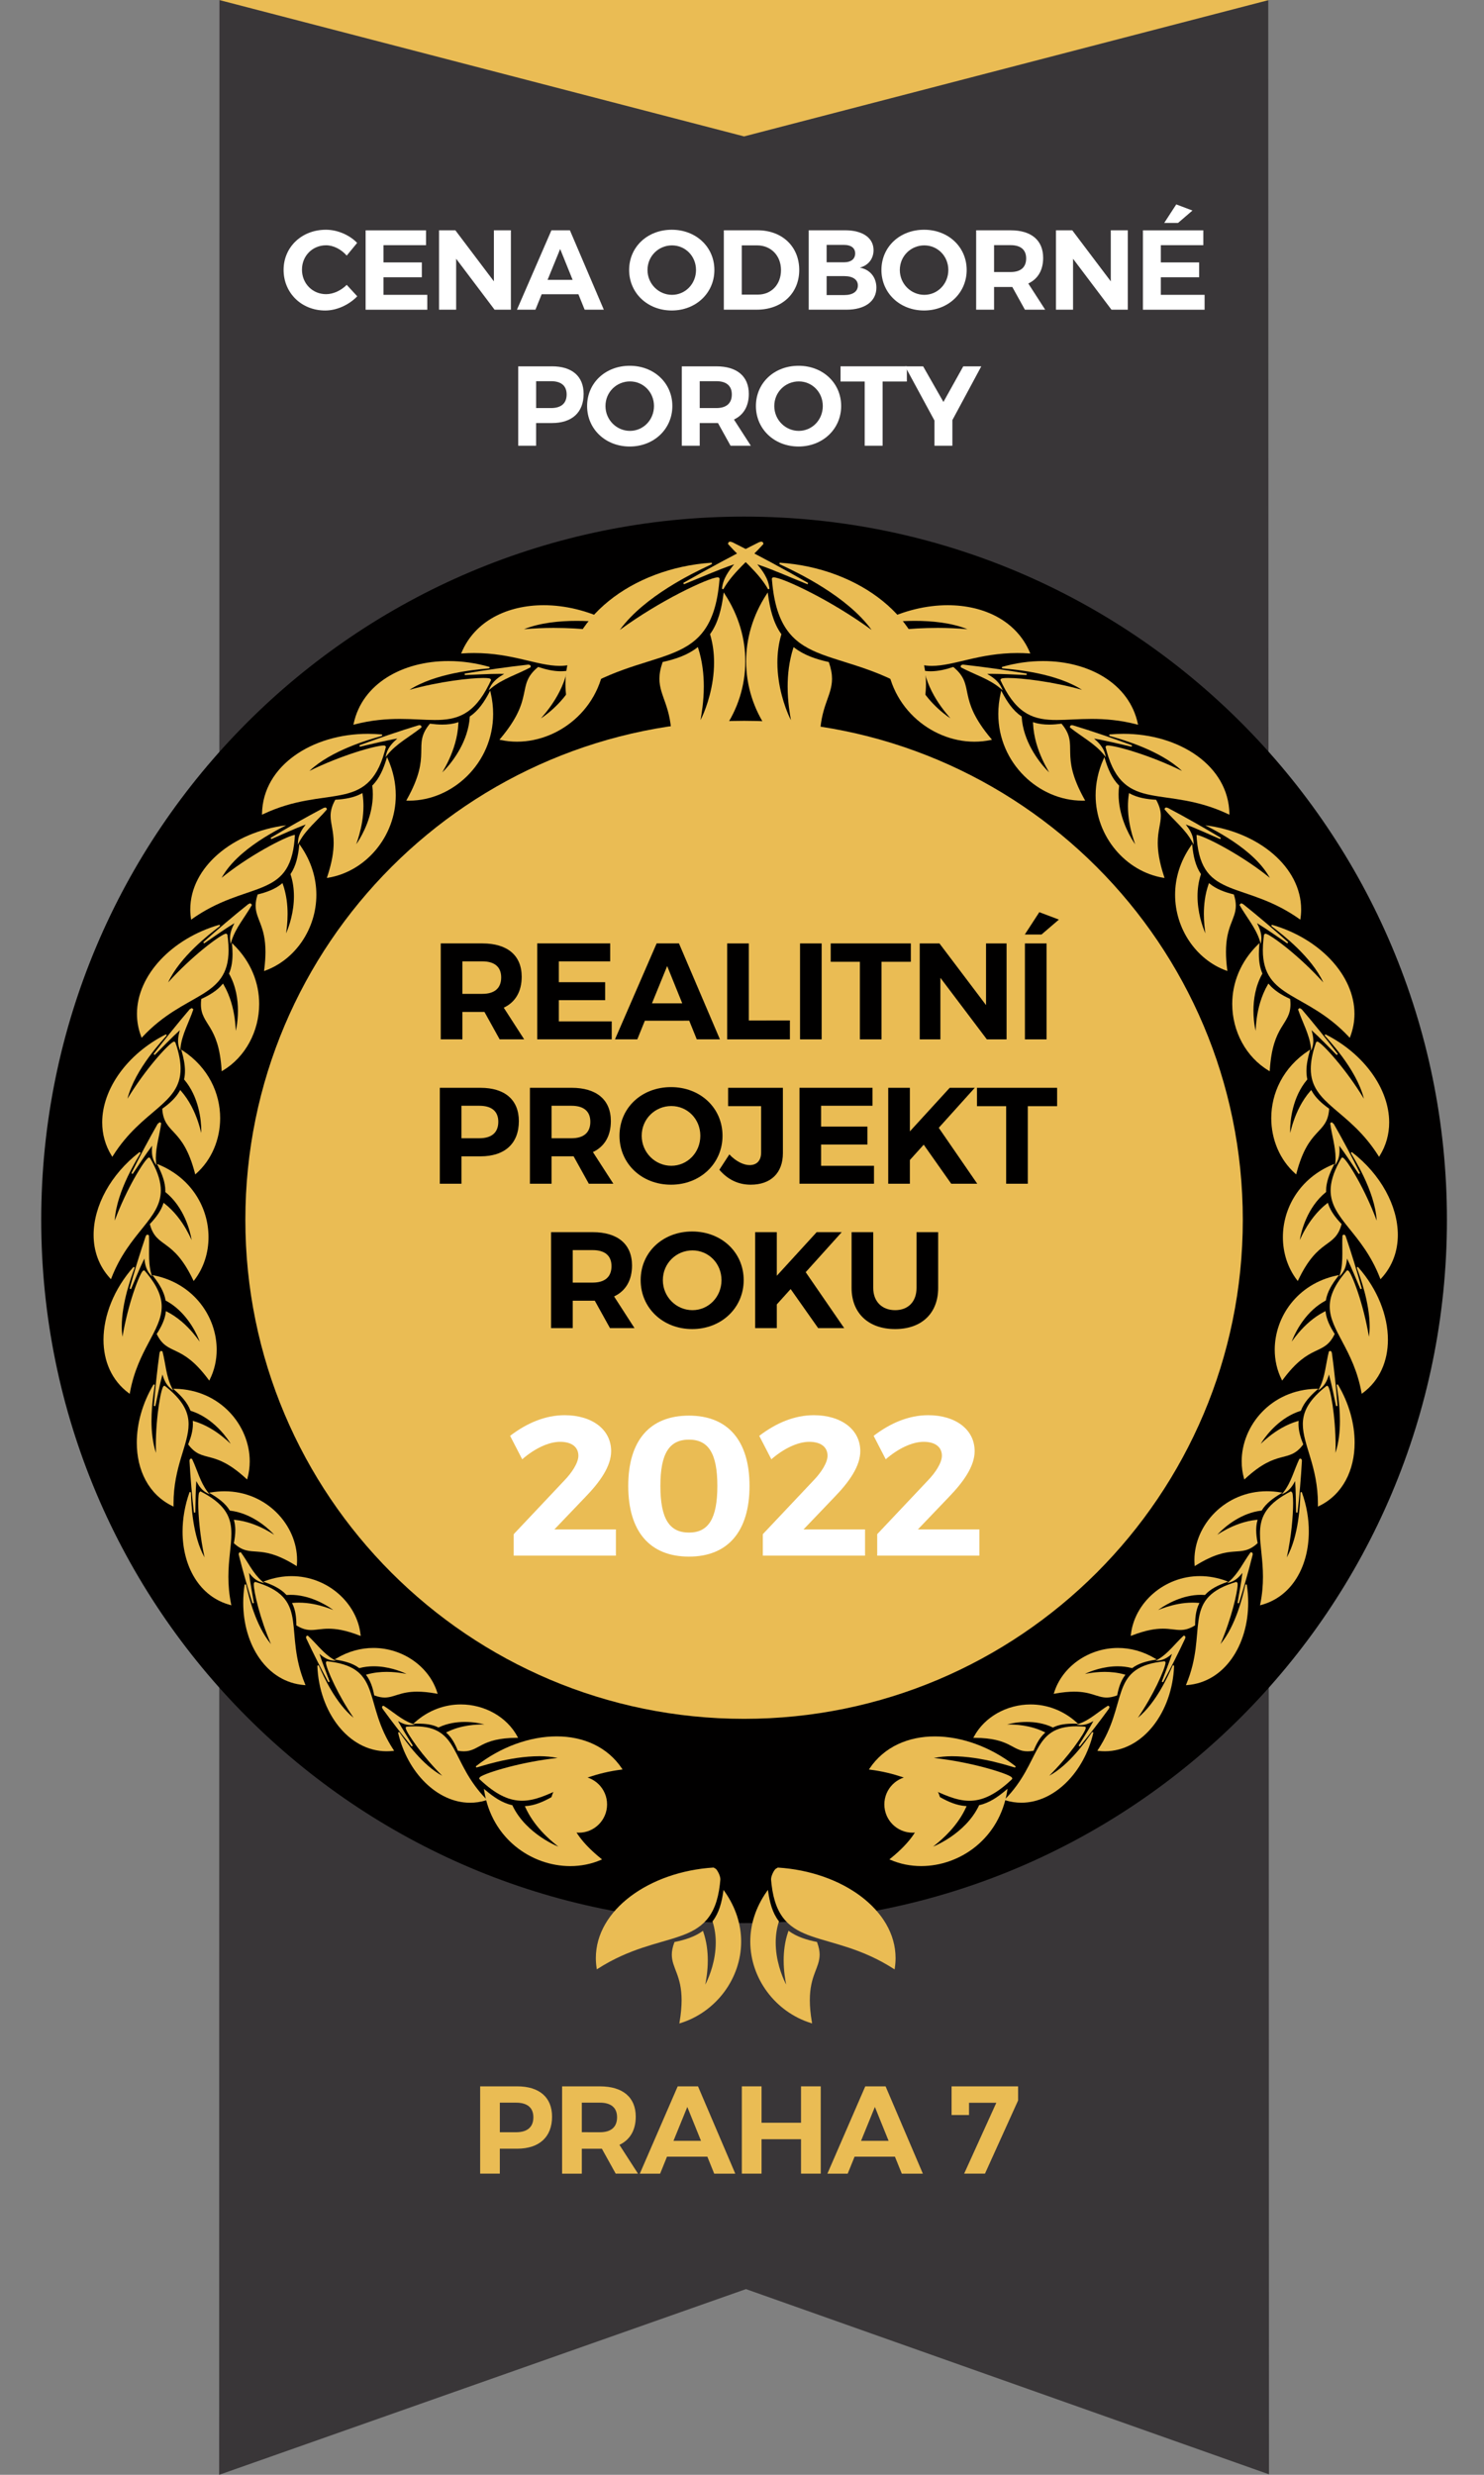 <?xml version="1.0" encoding="utf-8"?>
<!-- Generator: Adobe Illustrator 28.1.0, SVG Export Plug-In . SVG Version: 6.00 Build 0)  -->
<svg version="1.1" id="Vrstva_1" xmlns="http://www.w3.org/2000/svg" xmlns:xlink="http://www.w3.org/1999/xlink" x="0px" y="0px"
	 width="90px" height="150px" viewBox="0 0 90 150" style="enable-background:new 0 0 90 150;" xml:space="preserve">
<rect x="0" y="0" width="90" height="150" fill="#808080" stroke="none"/>
<style type="text/css">
	.st0{fill:#393638;}
	.st1{fill:#EABC54;}
	.st2{fill:#010000;}
	.st3{fill:#FFFFFF;}
</style>
<g>
	<path class="st0" d="M76.96,149.972L76.916,0c0,0-5.316,0.042-30.012,0.042S13.309,0,13.309,0l-0.018,150l31.949-11.255
		L76.96,149.972z"/>
	<polygon class="st1" points="45.126,8.268 13.291,0 76.96,0 	"/>
	<path class="st2" d="M45.126,116.56c23.542,0,42.626-19.085,42.626-42.625S68.667,31.311,45.126,31.311S2.5,50.394,2.5,73.935
		C2.5,97.475,21.584,116.56,45.126,116.56"/>
	<path class="st1" d="M45.126,104.18c16.704,0,30.246-13.542,30.246-30.245c0-16.704-13.542-30.245-30.246-30.245
		S14.88,57.231,14.88,73.935C14.88,90.639,28.421,104.18,45.126,104.18"/>
	<g>
		<path class="st3" d="M21.66,14.722l-0.632,0.77c-0.33-0.378-0.804-0.625-1.251-0.625c-0.825,0-1.464,0.639-1.464,1.478
			s0.639,1.485,1.464,1.485c0.433,0,0.908-0.22,1.251-0.564l0.639,0.694c-0.508,0.522-1.244,0.86-1.945,0.86
			c-1.437,0-2.523-1.066-2.523-2.462c0-1.389,1.107-2.433,2.564-2.433C20.457,13.924,21.186,14.233,21.66,14.722z"/>
		<path class="st3" d="M23.259,14.859v1.045h2.324v0.901h-2.324v1.066h2.654v0.901h-3.74v-4.812h3.664v0.901H23.259z"/>
		<path class="st3" d="M29.994,18.771l-2.33-3.087v3.087h-1.038v-4.812h0.99l2.337,3.094v-3.094h1.031v4.812H29.994z"/>
		<path class="st3" d="M32.851,17.835l-0.378,0.935h-1.121l2.09-4.812h1.121l2.056,4.812h-1.162l-0.378-0.935H32.851z
			 M33.972,15.093l-0.763,1.87h1.519L33.972,15.093z"/>
		<path class="st3" d="M43.325,16.365c0,1.389-1.114,2.454-2.585,2.454s-2.585-1.059-2.585-2.454c0-1.402,1.114-2.44,2.585-2.44
			S43.325,14.969,43.325,16.365z M39.269,16.365c0,0.846,0.68,1.506,1.485,1.506c0.804,0,1.457-0.66,1.457-1.506
			c0-0.846-0.653-1.492-1.457-1.492C39.942,14.873,39.269,15.519,39.269,16.365z"/>
		<path class="st3" d="M45.941,13.958c1.492,0,2.53,0.983,2.53,2.406c0,1.416-1.052,2.406-2.572,2.406h-2.001v-4.812L45.941,13.958
			L45.941,13.958z M44.986,17.856h0.983c0.804,0,1.396-0.605,1.396-1.485c0-0.887-0.618-1.498-1.444-1.498h-0.935V17.856z"/>
		<path class="st3" d="M51.259,13.958c1.059,0,1.719,0.461,1.719,1.203c0,0.522-0.316,0.928-0.832,1.059
			c0.618,0.117,1.004,0.584,1.004,1.217c0,0.825-0.694,1.334-1.815,1.334h-2.289v-4.812H51.259z M50.132,15.897h1.072
			c0.406,0,0.66-0.2,0.66-0.536c0-0.33-0.254-0.516-0.66-0.516h-1.072V15.897z M50.132,17.884h1.072
			c0.515,0,0.824-0.213,0.824-0.584c0-0.351-0.309-0.564-0.824-0.564h-1.072V17.884z"/>
		<path class="st3" d="M58.626,16.365c0,1.389-1.114,2.454-2.585,2.454c-1.471,0-2.585-1.059-2.585-2.454
			c0-1.402,1.114-2.44,2.585-2.44C57.513,13.924,58.626,14.969,58.626,16.365z M54.571,16.365c0,0.846,0.68,1.506,1.485,1.506
			c0.804,0,1.457-0.66,1.457-1.506c0-0.846-0.653-1.492-1.457-1.492C55.244,14.873,54.571,15.519,54.571,16.365z"/>
		<path class="st3" d="M61.394,17.396h-0.103h-1.004v1.375h-1.086v-4.812h2.09c1.258,0,1.973,0.605,1.973,1.671
			c0,0.742-0.316,1.279-0.901,1.553l1.024,1.588h-1.23L61.394,17.396z M61.291,16.488c0.598,0,0.942-0.275,0.942-0.825
			c0-0.536-0.344-0.804-0.942-0.804h-1.004v1.629C60.288,16.488,61.291,16.488,61.291,16.488z"/>
		<path class="st3" d="M67.407,18.771l-2.33-3.087v3.087h-1.038v-4.812h0.99l2.337,3.094v-3.094h1.031v4.812H67.407z"/>
		<path class="st3" d="M70.401,14.859v1.045h2.324v0.901h-2.324v1.066h2.654v0.901h-3.74v-4.812h3.664v0.901H70.401z M71.446,13.511
			h-0.839l0.729-1.121l0.983,0.371L71.446,13.511z"/>
		<path class="st3" d="M33.47,22.203c1.224,0,1.925,0.605,1.925,1.671c0,1.121-0.701,1.767-1.925,1.767h-0.956v1.375h-1.086v-4.812
			H33.47z M32.515,24.733h0.901c0.605,0,0.949-0.275,0.949-0.825c0-0.536-0.344-0.804-0.949-0.804h-0.901V24.733z"/>
		<path class="st3" d="M40.776,24.61c0,1.389-1.114,2.454-2.585,2.454s-2.585-1.059-2.585-2.454c0-1.402,1.114-2.44,2.585-2.44
			S40.776,23.214,40.776,24.61z M36.72,24.61c0,0.846,0.68,1.506,1.485,1.506c0.804,0,1.457-0.66,1.457-1.506
			c0-0.846-0.653-1.492-1.457-1.492C37.393,23.118,36.72,23.764,36.72,24.61z"/>
		<path class="st3" d="M43.543,25.641H43.44h-1.004v1.375h-1.086v-4.812h2.09c1.258,0,1.973,0.605,1.973,1.671
			c0,0.742-0.316,1.279-0.901,1.553l1.024,1.588h-1.23L43.543,25.641z M43.44,24.733c0.598,0,0.942-0.275,0.942-0.825
			c0-0.536-0.344-0.804-0.942-0.804h-1.004v1.629H43.44z"/>
		<path class="st3" d="M51.014,24.61c0,1.389-1.114,2.454-2.585,2.454c-1.471,0-2.585-1.059-2.585-2.454
			c0-1.402,1.114-2.44,2.585-2.44C49.9,22.169,51.014,23.214,51.014,24.61z M46.958,24.61c0,0.846,0.68,1.506,1.485,1.506
			c0.804,0,1.457-0.66,1.457-1.506c0-0.846-0.653-1.492-1.457-1.492C47.632,23.118,46.958,23.764,46.958,24.61z"/>
		<path class="st3" d="M53.527,23.125v3.891H52.44v-3.891h-1.464v-0.922h4.022v0.922H53.527z"/>
		<path class="st3" d="M57.759,27.016h-1.086v-1.526l-1.781-3.286h1.093l1.231,2.159l1.203-2.159h1.093l-1.753,3.259v1.553H57.759z"
			/>
	</g>
	<g>
		<path class="st2" d="M29.381,61.335h-0.125h-1.213v1.661h-1.313v-5.815h2.525c1.521,0,2.384,0.731,2.384,2.019
			c0,0.897-0.382,1.545-1.088,1.877l1.238,1.919h-1.487L29.381,61.335z M29.257,60.239c0.723,0,1.138-0.332,1.138-0.997
			c0-0.648-0.415-0.972-1.138-0.972h-1.213v1.969H29.257z"/>
		<path class="st2" d="M33.892,58.27v1.263H36.7v1.088h-2.808v1.287h3.207v1.088H32.58v-5.815h4.428v1.088
			C37.008,58.27,33.892,58.27,33.892,58.27z"/>
		<path class="st2" d="M39.108,61.867l-0.457,1.129h-1.354l2.526-5.815h1.354l2.484,5.815h-1.404l-0.457-1.13L39.108,61.867
			L39.108,61.867z M40.462,58.553l-0.922,2.26h1.836L40.462,58.553z"/>
		<path class="st2" d="M47.905,61.851v1.147H44.1v-5.815h1.313v4.669L47.905,61.851L47.905,61.851z"/>
		<path class="st2" d="M48.519,62.997v-5.815h1.313v5.815H48.519z"/>
		<path class="st2" d="M53.462,58.295v4.702h-1.313v-4.702H50.38v-1.113h4.86v1.113H53.462z"/>
		<path class="st2" d="M59.849,62.997l-2.816-3.73v3.73h-1.254v-5.815h1.196l2.825,3.738v-3.738h1.246v5.815H59.849z"/>
		<path class="st2" d="M63.164,56.642H62.15l0.881-1.354l1.188,0.449L63.164,56.642z M62.158,62.997v-5.815h1.313v5.815H62.158z"/>
		<path class="st2" d="M29.141,65.933c1.478,0,2.326,0.731,2.326,2.019c0,1.354-0.847,2.135-2.326,2.135h-1.155v1.661h-1.313v-5.815
			L29.141,65.933L29.141,65.933z M27.985,68.99h1.088c0.731,0,1.147-0.332,1.147-0.997c0-0.648-0.415-0.972-1.147-0.972h-1.088
			V68.99z"/>
		<path class="st2" d="M34.788,70.086h-0.125h-1.213v1.661h-1.312v-5.815h2.525c1.521,0,2.384,0.731,2.384,2.019
			c0,0.897-0.382,1.545-1.088,1.877l1.238,1.919H35.71L34.788,70.086z M34.664,68.99c0.723,0,1.138-0.332,1.138-0.997
			c0-0.648-0.415-0.972-1.138-0.972h-1.213v1.969H34.664z"/>
		<path class="st2" d="M43.818,68.84c0,1.678-1.346,2.966-3.124,2.966c-1.778,0-3.124-1.279-3.124-2.966
			c0-1.695,1.346-2.949,3.124-2.949C42.472,65.89,43.818,67.154,43.818,68.84z M38.917,68.84c0,1.022,0.822,1.819,1.795,1.819
			s1.761-0.797,1.761-1.819s-0.789-1.803-1.761-1.803C39.731,67.038,38.917,67.818,38.917,68.84z"/>
		<path class="st2" d="M47.481,69.887c0,1.221-0.748,1.919-1.952,1.919c-0.781,0-1.413-0.332-1.903-0.905l0.606-0.931
			c0.407,0.432,0.872,0.648,1.229,0.648c0.432,0,0.698-0.266,0.698-0.765v-2.808h-2.002v-1.113h3.323
			C47.481,65.932,47.481,69.887,47.481,69.887z"/>
		<path class="st2" d="M49.798,67.021v1.263h2.808v1.088h-2.808v1.287h3.207v1.088h-4.519v-5.815h4.428v1.088H49.798z"/>
		<path class="st2" d="M56.02,69.38l-0.839,0.93v1.437h-1.313v-5.815h1.313v2.642l2.417-2.642h1.52l-2.185,2.426l2.335,3.39h-1.579
			L56.02,69.38z"/>
		<path class="st2" d="M62.333,67.046v4.702H61.02v-4.702h-1.769v-1.113h4.86v1.113H62.333z"/>
		<path class="st2" d="M36.072,78.837h-0.125h-1.213v1.661h-1.313v-5.815h2.525c1.521,0,2.384,0.731,2.384,2.019
			c0,0.897-0.382,1.545-1.088,1.877l1.238,1.919h-1.487L36.072,78.837z M35.947,77.74c0.723,0,1.138-0.332,1.138-0.997
			c0-0.648-0.415-0.972-1.138-0.972h-1.213v1.969L35.947,77.74L35.947,77.74z"/>
		<path class="st2" d="M45.102,77.591c0,1.678-1.346,2.965-3.124,2.965s-3.124-1.279-3.124-2.965c0-1.695,1.346-2.949,3.124-2.949
			S45.102,75.904,45.102,77.591z M40.2,77.591c0,1.022,0.822,1.819,1.795,1.819c0.972,0,1.761-0.797,1.761-1.819
			c0-1.021-0.789-1.803-1.761-1.803C41.014,75.788,40.2,76.569,40.2,77.591z"/>
		<path class="st2" d="M47.95,78.131l-0.839,0.93v1.437h-1.313v-5.815h1.313v2.642l2.417-2.642h1.52l-2.185,2.425l2.334,3.39h-1.579
			L47.95,78.131z"/>
		<path class="st2" d="M56.897,78.064c0,1.537-1.005,2.492-2.609,2.492c-1.611,0-2.642-0.956-2.642-2.492v-3.381h1.313v3.381
			c0,0.84,0.549,1.346,1.329,1.346c0.781,0,1.296-0.506,1.296-1.346v-3.381h1.313C56.897,74.683,56.897,78.064,56.897,78.064z"/>
	</g>
	<g>
		<path class="st1" d="M31.364,126.455c1.346,0,2.116,0.665,2.116,1.837c0,1.232-0.771,1.942-2.116,1.942h-1.051v1.512H29.12v-5.291
			L31.364,126.455L31.364,126.455z M30.314,129.237h0.99c0.665,0,1.043-0.303,1.043-0.907c0-0.59-0.378-0.885-1.043-0.885h-0.99
			V129.237z"/>
		<path class="st1" d="M36.501,130.235h-0.113h-1.103v1.512H34.09v-5.291h2.297c1.383,0,2.169,0.665,2.169,1.837
			c0,0.816-0.347,1.406-0.99,1.708l1.126,1.745H37.34L36.501,130.235z M36.388,129.237c0.658,0,1.035-0.303,1.035-0.907
			c0-0.59-0.378-0.885-1.035-0.885h-1.103v1.791L36.388,129.237L36.388,129.237z"/>
		<path class="st1" d="M40.451,130.719l-0.416,1.028h-1.232l2.297-5.291h1.232l2.26,5.291h-1.278l-0.415-1.028H40.451z
			 M41.683,127.703l-0.839,2.056h1.67L41.683,127.703z"/>
		<path class="st1" d="M48.58,131.746v-2.086h-2.395v2.086H44.99v-5.291h1.195v2.207h2.395v-2.207h1.195v5.291H48.58z"/>
		<path class="st1" d="M51.827,130.719l-0.416,1.028h-1.232l2.297-5.291h1.232l2.26,5.291h-1.277l-0.416-1.028H51.827z
			 M53.059,127.703l-0.839,2.056h1.671L53.059,127.703z"/>
		<path class="st1" d="M59.736,131.746h-1.263l1.95-4.293h-1.655v0.74h-1.058v-1.738h4.035v0.854L59.736,131.746z"/>
	</g>
	<g>
		<path class="st3" d="M37.064,87.957c0,0.903-0.662,1.854-1.577,2.793l-1.866,1.95h3.732v1.588h-6.199v-1.3l3.045-3.226
			c0.517-0.529,0.878-1.12,0.878-1.529c0-0.53-0.41-0.843-1.108-0.843c-0.698,0-1.552,0.409-2.299,1.059l-0.734-1.421
			c1.023-0.782,2.143-1.252,3.31-1.252C35.897,85.778,37.064,86.633,37.064,87.957z"/>
		<path class="st3" d="M45.456,90.063c0,2.756-1.312,4.285-3.671,4.285c-2.383,0-3.684-1.529-3.684-4.285
			c0-2.745,1.3-4.261,3.684-4.261C44.143,85.802,45.456,87.318,45.456,90.063z M40.051,90.063c0,1.986,0.542,2.828,1.733,2.828
			c1.179,0,1.721-0.843,1.721-2.828c0-1.974-0.542-2.805-1.721-2.805C40.593,87.258,40.051,88.089,40.051,90.063z"/>
		<path class="st3" d="M52.174,87.957c0,0.903-0.662,1.854-1.577,2.793l-1.866,1.95h3.731v1.588h-6.199v-1.3l3.045-3.226
			c0.518-0.529,0.879-1.12,0.879-1.529c0-0.53-0.41-0.843-1.108-0.843c-0.698,0-1.552,0.409-2.299,1.059l-0.734-1.421
			c1.023-0.782,2.143-1.252,3.31-1.252C51.006,85.778,52.174,86.633,52.174,87.957z"/>
		<path class="st3" d="M59.109,87.957c0,0.903-0.663,1.854-1.577,2.793l-1.866,1.95h3.732v1.588h-6.199v-1.3l3.046-3.226
			c0.517-0.529,0.878-1.12,0.878-1.529c0-0.53-0.409-0.843-1.107-0.843c-0.698,0-1.553,0.409-2.299,1.059l-0.734-1.421
			c1.023-0.782,2.143-1.252,3.31-1.252C57.941,85.778,59.109,86.633,59.109,87.957z"/>
	</g>
	<g>
		<path class="st1" d="M62.457,39.544c-0.808-1.907-2.77-2.862-4.981-2.862c-1.285,0-2.657,0.322-3.94,0.968l0,0l0,0
			c-0.001,0-0.001,0.001-0.001,0.001v0.001l-0.027,0.04l0.026,0.041l0.029,0.005c0.111-0.001,0.9-0.107,1.924-0.107
			c0.995-0.001,2.201,0.106,3.186,0.506c-0.606-0.053-1.215-0.08-1.79-0.08c-0.901,0-1.72,0.053-2.314,0.124
			c-0.297,0.035-0.537,0.074-0.707,0.113c-0.084,0.021-0.15,0.04-0.198,0.06c-0.044,0.023-0.086,0.035-0.093,0.094l0.013,0.038
			l0.001,0.001h-0.001c0.061,0.083,0.119,0.161,0.176,0.237l0.001,0.001c0.962,1.255,1.818,1.637,2.754,1.635
			c1.356-0.002,2.867-0.779,5.187-0.779c0.229,0,0.468,0.008,0.714,0.024l0.071,0.004L62.457,39.544z"/>
		<path class="st1" d="M60.113,44.778c-1.066-1.266-1.296-2.06-1.43-2.683c-0.132-0.622-0.172-1.093-0.851-1.654l-0.019-0.015
			l-0.023,0.008c-0.448,0.147-0.903,0.253-1.348,0.253c-0.108,0-0.216-0.006-0.323-0.02l-0.063-0.008l0.015,0.062
			c0.204,0.861,0.63,1.588,1.004,2.109c0.187,0.261,0.361,0.47,0.489,0.618c0.032,0.038,0.051,0.059,0.077,0.089
			c-0.058-0.037-0.124-0.081-0.201-0.137c-0.608-0.442-1.763-1.483-2.136-2.931l-0.006-0.021l-0.02-0.009
			c-0.573-0.247-1.039-0.721-1.45-1.234l-0.074-0.091l-0.004,0.117c-0.003,0.078-0.004,0.155-0.004,0.231
			c0,1.643,0.669,3.017,1.673,3.979c1.003,0.963,2.34,1.514,3.678,1.514c0.333,0,0.665-0.035,0.993-0.105l0.071-0.015L60.113,44.778
			z"/>
		<path class="st1" d="M65.777,48.461c-0.788-1.409-0.861-2.213-0.873-2.835c-0.012-0.621,0.037-1.082-0.511-1.744l-0.016-0.019
			l-0.024,0.003c-0.242,0.031-0.485,0.052-0.724,0.052c-0.32,0-0.632-0.036-0.922-0.13l-0.059-0.019l0.003,0.063
			c0.035,0.858,0.304,1.629,0.564,2.196c0.13,0.283,0.258,0.516,0.353,0.683c0.022,0.039,0.043,0.074,0.061,0.106
			c-0.047-0.045-0.101-0.098-0.163-0.165c-0.502-0.535-1.416-1.744-1.505-3.204l-0.002-0.022l-0.018-0.012
			c-0.504-0.34-0.863-0.881-1.164-1.447l-0.055-0.104l-0.026,0.114c-0.104,0.444-0.152,0.877-0.152,1.297
			c0.001,2.989,2.465,5.253,5.085,5.254l0.111-0.002l0.073-0.002L65.777,48.461z"/>
		<path class="st1" d="M62.259,40.913l0.009-0.086c-1.146-0.197-2.651-0.411-3.826-0.539h0.001l-0.038-0.002
			c-0.074,0-0.142,0.035-0.144,0.104l0.013,0.051l0.006,0.011l0.012,0.006c0.797,0.424,1.688,0.685,2.371,1.258l0.154,0.129
			l-0.086-0.181c-0.198-0.414-0.576-0.649-0.86-0.817c0.087-0.002,0.173-0.004,0.261-0.004
			C60.813,40.843,61.548,40.892,62.259,40.913z"/>
		<path class="st1" d="M74.559,49.31c-0.056-2.895-3.031-4.833-6.429-4.833c-0.272,0-0.548,0.012-0.825,0.038l-0.014,0.003
			l-0.029,0.042l0.024,0.04c0.027,0.014,0.077,0.026,0.175,0.055c0.631,0.181,2.907,0.828,4.224,2.072
			c-1.922-0.951-4.015-1.539-4.501-1.542l-0.084,0.01l-0.054,0.065l0.002,0.016c0.023,0.094,0.048,0.186,0.073,0.274
			c0.524,1.884,1.425,2.394,2.657,2.638c1.232,0.248,2.799,0.254,4.719,1.162l0.064,0.03L74.559,49.31z"/>
		<path class="st1" d="M70.603,53.145c-0.301-0.91-0.389-1.557-0.389-2.058c-0.001-0.725,0.185-1.148,0.186-1.629
			c0-0.283-0.066-0.582-0.273-0.962l-0.012-0.021l-0.024-0.002c-0.558-0.032-1.109-0.124-1.566-0.374l-0.055-0.03l-0.009,0.062
			c-0.038,0.249-0.054,0.495-0.054,0.733c0,0.664,0.125,1.267,0.25,1.715c0.062,0.224,0.125,0.41,0.171,0.545
			c0.006,0.017,0.011,0.031,0.016,0.047c-0.028-0.038-0.057-0.081-0.09-0.131c-0.331-0.51-0.917-1.633-0.916-2.894
			c0-0.167,0.011-0.337,0.033-0.507l0.002-0.022l-0.015-0.015c-0.42-0.417-0.666-1.001-0.847-1.599l-0.035-0.112l-0.047,0.107
			c-0.333,0.745-0.483,1.491-0.483,2.207c0.001,2.504,1.835,4.627,4.107,4.999l0.072,0.012L70.603,53.145z"/>
		<path class="st1" d="M68.654,45.175c-1.063-0.394-2.467-0.874-3.574-1.21L65,43.952l-0.079,0.024l-0.036,0.072l0.006,0.036
			l0.004,0.012l0.01,0.008c0.688,0.55,1.491,0.962,2.041,1.638l0.126,0.156l-0.05-0.195c-0.112-0.428-0.428-0.725-0.668-0.936
			c0.719,0.12,1.504,0.323,2.267,0.491h0.001l0,0c0.002,0.001,0.004,0.001,0.006,0.002L68.654,45.175z"/>
		<path class="st1" d="M72.582,50.858c-0.007-0.081-0.011-0.166-0.016-0.253c0.14-0.002,0.774,0.26,1.572,0.697
			c0.803,0.438,1.789,1.051,2.679,1.75l0.197,0.155l-0.133-0.213c-0.574-0.916-1.574-1.676-2.431-2.214
			c-0.428-0.269-0.821-0.482-1.107-0.63c-0.099-0.052-0.179-0.092-0.249-0.127c3.222,0.396,5.819,2.529,5.817,5.106
			c0,0.202-0.018,0.406-0.051,0.612c-1.665-1.195-3.163-1.49-4.271-1.941C73.467,53.339,72.742,52.741,72.582,50.858z"/>
		<path class="st1" d="M74.352,57.704c-0.002-1.603,0.593-1.98,0.597-2.809c0-0.192-0.033-0.404-0.114-0.659l-0.007-0.023
			l-0.024-0.006c-0.53-0.132-1.042-0.319-1.435-0.644l-0.048-0.039l-0.021,0.059c-0.226,0.637-0.289,1.276-0.289,1.813
			c0,0.514,0.059,0.937,0.092,1.171c-0.008-0.016-0.015-0.031-0.022-0.049c-0.169-0.391-0.455-1.237-0.455-2.197
			c0-0.426,0.057-0.875,0.203-1.317l0.008-0.021l-0.012-0.018c-0.324-0.479-0.452-1.082-0.515-1.688l-0.012-0.117l-0.066,0.096
			c-0.67,0.957-0.966,1.988-0.966,2.978c0,2.054,1.271,3.928,3.105,4.596l0.067,0.024l-0.009-0.071
			C74.374,58.371,74.352,58.014,74.352,57.704z"/>
		<path class="st1" d="M74.039,50.781c-0.949-0.572-2.206-1.285-3.204-1.809l-0.001-0.001l-0.104-0.03l-0.072,0.026l-0.029,0.069
			l0.002,0.015l0.001,0.013l0.009,0.01c0.556,0.654,1.253,1.195,1.654,1.941l0.096,0.176l-0.012-0.2
			c-0.028-0.431-0.276-0.772-0.466-1.018c0.669,0.247,1.385,0.585,2.088,0.884L74.039,50.781z"/>
		<path class="st1" d="M77.164,56.06L77.164,56.06l-0.015-0.003l-0.026,0.008l-0.019,0.037l0.012,0.032
			c0.019,0.021,0.061,0.051,0.138,0.11c0.501,0.383,2.28,1.746,3,3.303c-0.701-0.779-1.476-1.491-2.124-2.02
			c-0.351-0.286-0.664-0.519-0.904-0.68c-0.245-0.161-0.403-0.253-0.495-0.257l-0.071,0.055v0.001
			c-0.012,0.092-0.024,0.181-0.033,0.268c-0.026,0.242-0.039,0.465-0.039,0.672c-0.003,1.485,0.673,2.126,1.656,2.721
			c0.983,0.598,2.28,1.168,3.568,2.545l0.049,0.052l0.024-0.066c0.175-0.459,0.259-0.925,0.259-1.387
			C82.142,59.108,80.029,56.889,77.164,56.06z"/>
		<path class="st1" d="M78.245,60.571l-0.003-0.024l-0.022-0.01c-0.482-0.222-0.938-0.497-1.254-0.876l-0.041-0.047l-0.031,0.053
			c-0.416,0.708-0.594,1.466-0.676,2.046c-0.04,0.291-0.056,0.537-0.065,0.71c-0.001,0.022-0.002,0.04-0.003,0.06
			c-0.016-0.067-0.033-0.146-0.049-0.241c-0.044-0.251-0.083-0.594-0.083-0.983c0-0.676,0.118-1.493,0.533-2.23l0.01-0.019
			l-0.008-0.02c-0.153-0.359-0.206-0.759-0.206-1.169c0-0.181,0.011-0.364,0.026-0.545l0.01-0.117l-0.083,0.081
			c-1.088,1.056-1.569,2.358-1.569,3.611c0,1.653,0.834,3.223,2.212,4.042l0.062,0.037l0.004-0.071
			c0.089-1.396,0.399-2.071,0.688-2.557c0.288-0.485,0.566-0.793,0.566-1.428C78.265,60.781,78.258,60.681,78.245,60.571z"/>
		<path class="st1" d="M78.124,57.113c-0.802-0.721-1.877-1.633-2.735-2.316l-0.12-0.05l-0.095,0.09l-0.001,0.013l0.006,0.011
			c0.415,0.728,0.98,1.373,1.226,2.162l0.059,0.19l0.026-0.197l0.01-0.159c0-0.354-0.146-0.664-0.265-0.902
			c0.594,0.359,1.218,0.811,1.835,1.226L78.124,57.113z"/>
		<path class="st1" d="M80.409,62.704L80.409,62.704l-0.002-0.001l0,0l0,0l-0.022-0.005l-0.032,0.013l-0.013,0.032l0.015,0.036
			c0.121,0.159,1.905,1.986,2.362,3.816c-0.534-0.882-1.151-1.713-1.677-2.337c-0.285-0.339-0.543-0.618-0.742-0.813
			c-0.1-0.097-0.185-0.174-0.253-0.227c-0.071-0.052-0.114-0.084-0.168-0.087l-0.062,0.043c-0.029,0.086-0.056,0.17-0.082,0.25
			l-0.001,0.001v-0.001c-0.162,0.526-0.237,0.97-0.237,1.355c-0.001,1.088,0.592,1.708,1.394,2.4
			c0.803,0.692,1.821,1.467,2.709,2.878l0.038,0.059l0.037-0.059c0.395-0.636,0.576-1.327,0.576-2.027
			C84.25,65.994,82.72,63.875,80.409,62.704z"/>
		<path class="st1" d="M80.591,67.187c-0.42-0.3-0.806-0.645-1.039-1.067l-0.03-0.054l-0.042,0.046
			c-0.529,0.604-0.841,1.296-1.027,1.838c-0.093,0.271-0.154,0.504-0.195,0.669c-0.005,0.02-0.009,0.036-0.013,0.054
			c-0.002-0.041-0.003-0.087-0.002-0.137c-0.001-0.644,0.145-2.05,1.03-3.095l0.013-0.017l-0.004-0.021
			c-0.035-0.16-0.05-0.325-0.05-0.492c0-0.389,0.084-0.791,0.195-1.182l0.032-0.113l-0.098,0.065
			c-1.552,1.021-2.263,2.585-2.263,4.092c0,1.282,0.513,2.525,1.458,3.363l0.053,0.047l0.018-0.069
			c0.371-1.421,0.83-1.996,1.215-2.416c0.385-0.417,0.71-0.693,0.766-1.472l0.002-0.025L80.591,67.187z"/>
		<path class="st1" d="M78.942,61.17l-0.125-0.071l-0.088,0.07l-0.004,0.013l0.004,0.013c0.26,0.774,0.683,1.496,0.772,2.295
			l0.022,0.199l0.063-0.19c0.046-0.138,0.064-0.275,0.064-0.407c0-0.242-0.058-0.468-0.11-0.651
			c0.502,0.449,1.015,0.997,1.528,1.504l0.065-0.058C80.5,63.051,79.64,61.982,78.942,61.17z"/>
		<path class="st1" d="M82.005,69.844L82.005,69.844l-0.029-0.01l-0.036,0.019l-0.008,0.025l0.009,0.031
			c0.092,0.183,1.448,2.245,1.551,4.074c-0.351-0.948-0.793-1.862-1.182-2.555c-0.213-0.378-0.407-0.691-0.561-0.911
			c-0.077-0.11-0.145-0.196-0.199-0.256c-0.058-0.059-0.088-0.097-0.146-0.103l-0.054,0.032l0.001,0.001
			c-0.046,0.076-0.087,0.152-0.127,0.224c-0.371,0.693-0.527,1.253-0.527,1.744c0.009,1.737,1.923,2.534,2.999,5.311l0.026,0.065
			l0.047-0.051c0.688-0.747,1.005-1.667,1.005-2.635C84.773,73.09,83.736,71.18,82.005,69.844z"/>
		<path class="st1" d="M81.346,74.173c-0.347-0.365-0.65-0.764-0.797-1.211l-0.019-0.059l-0.05,0.038
			c-0.617,0.48-1.042,1.085-1.321,1.57c-0.139,0.242-0.241,0.454-0.311,0.606c-0.008,0.017-0.013,0.03-0.021,0.045
			c0.085-0.54,0.462-1.998,1.581-2.899l0.017-0.013l-0.001-0.021l-0.001-0.05c0-0.518,0.203-1.036,0.452-1.528l0.053-0.106
			l-0.109,0.045c-2.02,0.84-3.015,2.652-3.015,4.397c0,0.939,0.288,1.859,0.858,2.601l0.044,0.057l0.031-0.065
			c0.618-1.293,1.166-1.762,1.613-2.094c0.446-0.33,0.809-0.535,1.007-1.271l0.006-0.024L81.346,74.173z"/>
		<path class="st1" d="M82.48,71.111c-0.452-0.917-1.079-2.098-1.596-2.997l-0.001,0.001l-0.124-0.097l-0.081,0.054l-0.005,0.012
			l0.002,0.013c0.094,0.707,0.322,1.399,0.322,2.098c0,0.08-0.002,0.16-0.009,0.241l-0.016,0.199l0.098-0.174
			c0.134-0.24,0.167-0.496,0.167-0.726c0-0.106-0.007-0.202-0.015-0.291c0.398,0.521,0.786,1.135,1.182,1.714L82.48,71.111z"/>
		<path class="st1" d="M82.369,76.806v0.001l-0.035-0.017l-0.041,0.026l-0.004,0.019c0.002,0.03,0.015,0.053,0.037,0.117
			c0.148,0.412,0.74,1.989,0.74,3.46c0,0.208-0.017,0.412-0.044,0.613c-0.161-0.974-0.416-1.933-0.661-2.667
			c-0.134-0.401-0.263-0.735-0.37-0.971c-0.053-0.118-0.101-0.21-0.141-0.276l-0.057-0.078l-0.07-0.039l-0.047,0.022v-0.001
			c-0.058,0.066-0.113,0.132-0.163,0.194c-0.629,0.775-0.869,1.401-0.869,1.986c0.006,1.456,1.453,2.603,1.927,5.215l0.012,0.07
			l0.057-0.042c1.046-0.774,1.533-1.953,1.533-3.235C84.173,79.735,83.536,78.125,82.369,76.806z"/>
		<path class="st1" d="M80.39,78.834l0.019-0.011l0.003-0.022c0.086-0.51,0.383-0.986,0.724-1.426l0.073-0.094l-0.117,0.024
			c-2.436,0.51-3.783,2.54-3.783,4.503c0,0.626,0.138,1.245,0.419,1.808l0.032,0.064l0.042-0.058
			c0.833-1.124,1.444-1.474,1.933-1.711c0.488-0.235,0.874-0.367,1.2-1.037l0.011-0.022l-0.013-0.021
			c-0.265-0.411-0.482-0.85-0.537-1.301l-0.008-0.063l-0.056,0.029c-0.679,0.345-1.196,0.845-1.553,1.257
			c-0.178,0.207-0.316,0.391-0.411,0.523c-0.011,0.016-0.021,0.028-0.031,0.042c0.016-0.045,0.035-0.095,0.059-0.151
			C78.638,80.584,79.263,79.435,80.39,78.834z"/>
		<path class="st1" d="M82.588,78.107c-0.262-0.96-0.642-2.203-0.97-3.16c-0.023-0.066-0.061-0.113-0.119-0.115l-0.074,0.039
			l-0.008,0.011l-0.001,0.013c-0.009,0.154-0.011,0.309-0.011,0.462c0,0.208,0.004,0.416,0.004,0.623
			c0,0.411-0.019,0.817-0.128,1.21l-0.054,0.192l0.13-0.153c0.251-0.296,0.306-0.666,0.337-0.945
			c0.283,0.569,0.539,1.227,0.811,1.852L82.588,78.107z"/>
		<path class="st1" d="M81.148,83.93l-0.039-0.024l-0.037,0.019l-0.008,0.029c0.001,0.095,0.199,1.052,0.199,2.18
			c0,0.638-0.073,1.321-0.272,1.926C80.994,87.93,81,87.799,81,87.669c0-0.94-0.085-1.85-0.186-2.525
			c-0.052-0.338-0.107-0.617-0.158-0.814c-0.026-0.098-0.051-0.176-0.075-0.231c-0.028-0.052-0.036-0.095-0.1-0.105l-0.038,0.014
			c-0.066,0.052-0.13,0.104-0.191,0.155c-0.933,0.785-1.242,1.461-1.239,2.169c0.003,1.242,0.915,2.555,0.914,4.818l-0.001,0.096
			l-0.001,0.071l0.064-0.031c1.454-0.701,2.165-2.185,2.165-3.845C82.154,86.292,81.815,85.057,81.148,83.93z"/>
		<path class="st1" d="M79.832,84.176c-2.756,0.056-4.529,2.239-4.528,4.398c0,0.347,0.045,0.695,0.14,1.032l0.019,0.069
			l0.053-0.049c1.004-0.926,1.652-1.15,2.165-1.287c0.51-0.137,0.904-0.192,1.342-0.773l0.015-0.019l-0.009-0.023
			c-0.16-0.398-0.279-0.807-0.279-1.209l0.004-0.133l0.004-0.063l-0.06,0.017c-0.71,0.208-1.297,0.59-1.714,0.918
			c-0.208,0.165-0.375,0.316-0.492,0.427c-0.014,0.013-0.02,0.019-0.032,0.031c0.023-0.038,0.049-0.079,0.078-0.125
			c0.338-0.515,1.15-1.501,2.337-1.873l0.021-0.005l0.007-0.02c0.179-0.476,0.549-0.876,0.957-1.236l0.09-0.078L79.832,84.176z"/>
		<path class="st1" d="M81.118,85.215c-0.074-0.966-0.206-2.224-0.342-3.2c-0.011-0.072-0.045-0.131-0.11-0.134l-0.063,0.028
			l-0.01,0.008l-0.003,0.012c-0.186,0.732-0.22,1.503-0.554,2.17l-0.09,0.18l0.156-0.125c0.296-0.239,0.416-0.581,0.496-0.843
			c0.165,0.596,0.287,1.27,0.432,1.916L81.118,85.215z"/>
		<path class="st1" d="M77.653,90.454c-0.278-0.047-0.551-0.069-0.815-0.069c-2.54,0-4.4,2.041-4.4,4.167
			c0,0.1,0.004,0.201,0.012,0.301l0.006,0.071l0.061-0.038c1.133-0.704,1.794-0.8,2.309-0.84c0.513-0.038,0.901-0.021,1.427-0.497
			l0.018-0.017l-0.004-0.025c-0.049-0.254-0.083-0.512-0.083-0.761c0-0.196,0.021-0.388,0.07-0.571l0.016-0.062l-0.063,0.006
			c-0.713,0.071-1.342,0.327-1.802,0.564c-0.229,0.119-0.416,0.234-0.549,0.319c-0.015,0.009-0.021,0.013-0.033,0.022
			c0.026-0.03,0.057-0.062,0.09-0.096c0.419-0.431,1.378-1.227,2.581-1.368l0.022-0.002l0.011-0.018
			c0.258-0.422,0.688-0.737,1.144-1.007l0.104-0.062L77.653,90.454z"/>
		<path class="st1" d="M78.86,88.408l-0.05,0.015L78.8,88.43l-0.005,0.011c-0.314,0.666-0.489,1.399-0.932,1.975l-0.124,0.161
			l0.179-0.096c0.326-0.175,0.502-0.478,0.627-0.712c0.046,0.597,0.039,1.264,0.058,1.906l0.088,0.004
			c0.108-0.937,0.214-2.163,0.265-3.121l0.001-0.019C78.957,88.474,78.926,88.411,78.86,88.408z"/>
		<path class="st1" d="M75.617,96.062l-0.004-0.013l-0.042-0.026l-0.04,0.026c-0.011,0.024-0.018,0.064-0.038,0.144
			c-0.117,0.509-0.535,2.336-1.476,3.456c0.664-1.536,1.041-3.171,1.042-3.616l-0.009-0.092l-0.065-0.06l-0.019,0.003
			c-0.076,0.023-0.152,0.047-0.222,0.07c-1.533,0.512-1.915,1.265-2.059,2.271c-0.147,1.004-0.078,2.263-0.737,3.85l-0.026,0.065
			l0.071-0.005c2.273-0.174,3.708-2.428,3.706-4.998C75.699,96.783,75.672,96.423,75.617,96.062z"/>
		<path class="st1" d="M74.371,95.822c-0.545-0.201-1.083-0.293-1.6-0.293c-2.182,0.001-3.978,1.63-4.187,3.555l-0.008,0.072
			l0.067-0.026c0.862-0.333,1.441-0.415,1.881-0.415c0.435,0,0.739,0.08,1.056,0.08c0.263,0.001,0.534-0.059,0.878-0.269
			l0.022-0.013V98.49c-0.001-0.449,0.05-0.896,0.234-1.275l0.029-0.058l-0.064-0.005c-0.12-0.011-0.237-0.015-0.355-0.015
			c-0.61,0-1.165,0.132-1.578,0.263c-0.206,0.066-0.377,0.132-0.501,0.181c-0.003,0.001-0.004,0.002-0.006,0.003
			c0.024-0.018,0.048-0.036,0.076-0.056c0.44-0.31,1.413-0.864,2.516-0.864c0.074,0,0.149,0.003,0.224,0.008l0.022,0.002
			l0.015-0.016c0.325-0.355,0.793-0.579,1.28-0.754l0.113-0.04L74.371,95.822z M70.073,97.721L70.073,97.721L70.073,97.721
			L70.073,97.721z"/>
		<path class="st1" d="M75.953,94.116l-0.067-0.033l-0.034,0.006l-0.013,0.004l-0.008,0.011c-0.422,0.582-0.725,1.248-1.253,1.72
			l-0.151,0.135l0.194-0.06c0.342-0.108,0.564-0.363,0.727-0.564c-0.066,0.576-0.194,1.205-0.295,1.819v0.001l0,0
			c-0.001,0.002-0.001,0.004-0.001,0.006l0.085,0.02c0.276-0.874,0.604-2.027,0.83-2.933l0.008-0.058L75.953,94.116z"/>
		<path class="st1" d="M71.2,100.962l-0.042-0.03l-0.037,0.019c-0.015,0.023-0.031,0.06-0.063,0.133
			c-0.207,0.468-0.945,2.136-2.049,3.032c0.466-0.681,0.869-1.401,1.161-2c0.322-0.667,0.513-1.172,0.516-1.34l-0.01-0.05
			l-0.054-0.035l-0.008,0.001l0,0c-0.077,0.008-0.152,0.016-0.226,0.028l0,0c-1.558,0.21-2.062,0.861-2.385,1.795
			c-0.326,0.932-0.493,2.146-1.415,3.541l-0.039,0.06l0.071,0.008c0.131,0.015,0.258,0.022,0.386,0.022
			c2.319-0.002,4.09-2.381,4.199-5.165v-0.003L71.2,100.962z"/>
		<path class="st1" d="M70.055,100.525c-0.738-0.444-1.511-0.64-2.254-0.64c-1.787,0-3.388,1.138-3.874,2.712l-0.022,0.068
			l0.071-0.013c0.471-0.086,0.851-0.119,1.168-0.119c1.036-0.002,1.386,0.353,1.971,0.357c0.179,0,0.377-0.035,0.616-0.124
			l0.023-0.009l0.004-0.023c0.08-0.431,0.213-0.847,0.458-1.174l0.038-0.051l-0.061-0.018c-0.414-0.117-0.826-0.156-1.196-0.156
			c-0.38,0-0.716,0.041-0.968,0.082c-0.09,0.015-0.165,0.029-0.233,0.042c0.001-0.001,0.001-0.001,0.002-0.001
			c0.352-0.169,1.121-0.462,1.983-0.462c0.281,0,0.572,0.031,0.862,0.107l0.019,0.005l0.017-0.013
			c0.376-0.281,0.864-0.41,1.359-0.49l0.117-0.019L70.055,100.525z"/>
		<path class="st1" d="M71.893,99.232l-0.022-0.065L71.81,99.14l-0.021,0.002l-0.012,0.002l-0.008,0.008
			c-0.512,0.476-0.924,1.058-1.516,1.413l-0.172,0.104l0.2-0.023c0.345-0.04,0.604-0.241,0.796-0.403
			c-0.169,0.538-0.41,1.116-0.618,1.684l0.079,0.036c0.001-0.002,0.002-0.004,0.003-0.005h0.001
			c0.001-0.001,0.001-0.002,0.001-0.003c0.425-0.784,0.948-1.819,1.331-2.64L71.893,99.232z"/>
		<path class="st1" d="M66.297,105.002l-0.038-0.021l-0.032,0.013c-0.018,0.018-0.04,0.052-0.084,0.116
			c-0.285,0.411-1.294,1.862-2.51,2.519c0.585-0.581,1.115-1.211,1.508-1.739c0.216-0.292,0.392-0.552,0.514-0.753
			c0.122-0.203,0.191-0.335,0.195-0.415l-0.011-0.042l-0.045-0.026h-0.001c-0.074-0.005-0.149-0.01-0.221-0.014
			c-0.099-0.004-0.194-0.008-0.286-0.008c-1.363-0.003-1.91,0.55-2.369,1.373c-0.462,0.822-0.857,1.914-1.956,3.041l-0.05,0.051
			l0.068,0.021c0.322,0.099,0.645,0.146,0.964,0.146c1.99-0.002,3.799-1.829,4.361-4.228v-0.001l0.001-0.001l0.001-0.01
			L66.297,105.002z M65.786,104.742L65.786,104.742L65.786,104.742L65.786,104.742z"/>
		<path class="st1" d="M65.293,104.397c-0.846-0.758-1.838-1.09-2.793-1.089c-1.44,0-2.796,0.756-3.437,1.959l-0.034,0.064h0.072
			c1.106,0.006,1.671,0.208,2.077,0.409c0.405,0.2,0.664,0.41,1.14,0.41c0.103,0,0.217-0.01,0.344-0.032l0.024-0.004l0.009-0.023
			c0.158-0.395,0.361-0.769,0.654-1.039l0.047-0.042l-0.057-0.029c-0.857-0.427-1.774-0.461-2.226-0.461c-0.015,0-0.026,0-0.039,0
			c0.249-0.066,0.679-0.151,1.192-0.151c0.492,0,1.051,0.079,1.572,0.328l0.019,0.01l0.019-0.01
			c0.362-0.177,0.787-0.225,1.216-0.225l0.171,0.003l0.119,0.003L65.293,104.397z"/>
		<path class="st1" d="M67.262,103.411l-0.061-0.023h-0.013l-0.01,0.006c-0.575,0.363-1.076,0.843-1.706,1.073l-0.192,0.071
			l0.204,0.015l0.073,0.002c0.302,0,0.56-0.13,0.756-0.24c-0.262,0.482-0.595,0.988-0.898,1.489l0.071,0.051
			c0.001-0.002,0.003-0.003,0.004-0.005h0.001c0.001-0.001,0.001-0.002,0.002-0.003c0.549-0.671,1.24-1.564,1.756-2.278l0.001-0.001
			l0.037-0.097L67.262,103.411z"/>
		<path class="st1" d="M47.315,34.108L47.315,34.108l-0.005-0.001l-0.018,0.003l-0.029,0.042l0.019,0.038
			c0.029,0.021,0.098,0.052,0.223,0.112c0.836,0.395,3.864,1.824,5.356,3.879c-1.225-0.894-2.544-1.674-3.633-2.235
			c-1.157-0.595-2.038-0.949-2.307-0.952l-0.07,0.013l-0.041,0.065v0.006c0.011,0.135,0.024,0.266,0.038,0.391
			c0.292,2.703,1.395,3.592,3.015,4.201c1.618,0.612,3.753,0.967,6.166,2.643l0.058,0.04l0.01-0.071
			c0.041-0.28,0.06-0.558,0.06-0.831C56.155,37.535,52.127,34.435,47.315,34.108z"/>
		<path class="st1" d="M49.721,44.859c-0.001-2.043,0.734-2.63,0.738-3.714c0-0.288-0.053-0.607-0.187-0.994l-0.008-0.023
			l-0.023-0.005c-0.758-0.169-1.489-0.418-2.062-0.864l-0.049-0.038l-0.02,0.059c-0.261,0.812-0.342,1.622-0.342,2.33
			c-0.001,0.951,0.146,1.716,0.2,2.04c-0.028-0.052-0.059-0.114-0.094-0.191c-0.27-0.587-0.728-1.86-0.728-3.299
			c0-0.552,0.067-1.127,0.238-1.699l0.006-0.021l-0.013-0.017c-0.481-0.672-0.685-1.532-0.8-2.398l-0.015-0.117l-0.065,0.099
			c-0.864,1.323-1.247,2.729-1.246,4.077c0,3.003,1.894,5.72,4.568,6.618l0.068,0.023l-0.011-0.071
			C49.766,45.948,49.721,45.36,49.721,44.859z"/>
		<path class="st1" d="M49.012,35.335c-1.36-0.783-3.167-1.757-4.596-2.47l-0.135-0.038l-0.092,0.032l-0.036,0.085l0.002,0.025
			l0.003,0.012l0.008,0.009c0.81,0.915,1.815,1.666,2.417,2.726l0.082-0.025c-0.058-0.643-0.453-1.137-0.737-1.486
			c0.974,0.328,2.02,0.799,3.046,1.209L49.012,35.335z"/>
		<path class="st1" d="M61.575,107.044L61.575,107.044c-1.499-1.172-3.265-1.798-4.881-1.798c-1.608,0-3.07,0.623-3.959,1.947
			l-0.039,0.059l0.071,0.009c2.972,0.374,4.399,1.88,6.022,1.885c0.715,0,1.459-0.299,2.372-1.111
			c0.069-0.062,0.14-0.126,0.213-0.196l0.021-0.047l-0.044-0.075c-0.163-0.134-0.82-0.372-1.744-0.615
			c-0.844-0.221-1.903-0.433-2.972-0.549c0.352-0.067,0.718-0.106,1.09-0.106c0.919,0,1.853,0.169,2.567,0.338
			c0.357,0.086,0.659,0.17,0.876,0.234c0.11,0.032,0.197,0.059,0.26,0.078c0.066,0.018,0.096,0.029,0.122,0.03l0.017-0.002
			l0.03-0.042L61.575,107.044z"/>
		<path class="st1" d="M61.012,108.498c-0.486,0.413-1.019,0.78-1.608,0.909l-0.021,0.004l-0.009,0.019
			c-0.417,0.879-1.13,1.517-1.756,1.937c-0.313,0.21-0.604,0.365-0.823,0.469c-0.079,0.037-0.147,0.065-0.207,0.089
			c0.036-0.028,0.074-0.059,0.118-0.094c0.46-0.368,1.372-1.156,1.89-2.304l0.026-0.057l-0.062-0.004
			c-0.529-0.035-1.05-0.257-1.543-0.536l-0.021-0.013l-0.021,0.013c-0.751,0.41-0.877,0.855-1.119,1.423
			c-0.243,0.571-0.61,1.288-1.861,2.301l-0.056,0.045l0.067,0.029c0.589,0.255,1.224,0.377,1.862,0.377
			c2.351,0,4.764-1.666,5.218-4.569l0.018-0.116L61.012,108.498z"/>
		<path class="st1" d="M69.005,43.859c-0.519-2.426-2.967-3.792-5.75-3.791c-0.807,0-1.643,0.114-2.47,0.351l-0.012,0.005
			l-0.022,0.038l0.03,0.043c0.031,0.01,0.081,0.012,0.186,0.023c0.666,0.062,3.083,0.279,4.651,1.282
			c-1.79-0.502-3.66-0.717-4.482-0.717c-0.135,0-0.243,0.006-0.319,0.017l-0.093,0.024l-0.054,0.069l0.007,0.028v0.001v0.001
			c0.043,0.088,0.084,0.176,0.126,0.26l0,0c0.918,1.841,1.951,2.15,3.286,2.146c0.628-0.001,1.323-0.065,2.115-0.065
			c0.808,0,1.714,0.067,2.75,0.336l0.069,0.018L69.005,43.859z"/>
		<path class="st1" d="M78.957,90.458l-0.005-0.011l-0.038-0.02l-0.043,0.032c-0.006,0.028-0.006,0.069-0.01,0.153
			c-0.019,0.536-0.084,2.472-0.821,3.785c0.277-1.252,0.383-2.535,0.383-3.291c0-0.208-0.008-0.376-0.022-0.494
			c-0.008-0.059-0.016-0.106-0.029-0.141l-0.076-0.077l-0.029,0.008l-0.001,0.001c-0.073,0.038-0.145,0.077-0.212,0.114
			c-1.334,0.746-1.643,1.512-1.64,2.444c0,0.735,0.181,1.573,0.181,2.614c0,0.501-0.042,1.049-0.165,1.655l-0.015,0.069l0.068-0.019
			c1.877-0.502,2.892-2.351,2.891-4.448C79.379,92.057,79.24,91.248,78.957,90.458z"/>
		<path class="st1" d="M55.348,111.082c0.946,0,1.714-0.768,1.714-1.715c0-0.946-0.767-1.714-1.714-1.714
			c-0.947,0-1.715,0.768-1.715,1.714C53.633,110.313,54.401,111.082,55.348,111.082v-0.044"/>
		<path class="st1" d="M56.974,109.366"/>
		<path class="st1" d="M47.179,113.196L47.179,113.196h-0.007l-0.145,0.086c-0.129,0.146-0.262,0.432-0.264,0.622l0.001,0.028l0,0
			c0.007,0.101,0.018,0.2,0.029,0.294c0.236,2.017,1.131,2.686,2.437,3.138c1.305,0.457,3.024,0.721,4.969,1.968l0.056,0.036
			l0.01-0.066c0.032-0.21,0.049-0.418,0.049-0.622C54.311,115.749,51.058,113.44,47.179,113.196z"/>
		<path class="st1" d="M49.114,121.238c-0.002-1.516,0.589-1.948,0.594-2.764c0-0.216-0.044-0.455-0.152-0.745l-0.008-0.023
			l-0.024-0.006c-0.608-0.124-1.197-0.311-1.656-0.641l-0.047-0.035l-0.019,0.056c-0.21,0.606-0.275,1.21-0.275,1.738
			c-0.001,0.657,0.102,1.202,0.152,1.468c-0.016-0.029-0.033-0.062-0.05-0.098c-0.216-0.435-0.586-1.383-0.585-2.451
			c0-0.408,0.054-0.835,0.191-1.259l0.007-0.022l-0.014-0.019c-0.384-0.499-0.547-1.136-0.639-1.781l-0.016-0.109l-0.064,0.089
			c-0.698,0.988-1.006,2.038-1.006,3.045c0.001,2.243,1.528,4.27,3.681,4.939l0.067,0.021l-0.011-0.071
			C49.149,122.049,49.114,121.611,49.114,121.238z"/>
	</g>
	<g>
		<path class="st1" d="M27.965,39.609l0.071-0.004c0.247-0.017,0.485-0.024,0.714-0.024c2.32-0.001,3.831,0.776,5.187,0.779
			c0.936,0.002,1.792-0.38,2.754-1.635l0.001-0.001c0.057-0.077,0.115-0.155,0.176-0.237h-0.001l0.001-0.001l0.013-0.038
			c-0.008-0.059-0.049-0.071-0.093-0.094c-0.047-0.021-0.113-0.04-0.198-0.06c-0.169-0.039-0.41-0.078-0.707-0.113
			c-0.594-0.07-1.413-0.124-2.314-0.124c-0.576,0-1.185,0.028-1.79,0.08c0.985-0.399,2.191-0.506,3.186-0.506
			c1.024,0,1.813,0.107,1.924,0.107l0.029-0.005l0.026-0.041l-0.027-0.04v-0.001c-0.001,0-0.001-0.001-0.001-0.001l0,0l0,0
			c-1.284-0.646-2.655-0.968-3.94-0.968c-2.211-0.001-4.174,0.955-4.981,2.862L27.965,39.609z"/>
		<path class="st1" d="M30.29,44.834l0.071,0.015c0.328,0.071,0.66,0.105,0.993,0.105c1.339-0.001,2.676-0.552,3.678-1.514
			c1.004-0.962,1.673-2.336,1.673-3.979c0-0.077-0.002-0.153-0.004-0.231l-0.004-0.117l-0.074,0.091
			c-0.411,0.513-0.877,0.987-1.45,1.234l-0.02,0.009l-0.006,0.021c-0.373,1.448-1.528,2.488-2.136,2.931
			c-0.077,0.057-0.144,0.1-0.201,0.137c0.026-0.03,0.045-0.051,0.077-0.089c0.128-0.148,0.302-0.357,0.489-0.618
			c0.373-0.521,0.799-1.248,1.004-2.109l0.015-0.062l-0.063,0.008c-0.107,0.013-0.215,0.02-0.323,0.02
			c-0.445,0-0.9-0.106-1.348-0.253l-0.023-0.008l-0.019,0.015c-0.679,0.562-0.719,1.033-0.851,1.654
			c-0.134,0.623-0.364,1.416-1.43,2.683L30.29,44.834z"/>
		<path class="st1" d="M24.638,48.524l0.073,0.002l0.111,0.002c2.62-0.001,5.084-2.265,5.085-5.254c0-0.419-0.048-0.853-0.152-1.297
			l-0.026-0.114l-0.055,0.104c-0.301,0.566-0.66,1.107-1.164,1.447l-0.018,0.012l-0.002,0.022c-0.089,1.46-1.003,2.669-1.505,3.204
			c-0.062,0.067-0.116,0.12-0.163,0.165c0.018-0.032,0.039-0.067,0.061-0.106c0.095-0.167,0.223-0.4,0.353-0.683
			c0.26-0.567,0.529-1.338,0.564-2.196l0.003-0.063l-0.059,0.019c-0.29,0.094-0.602,0.13-0.922,0.13
			c-0.24,0-0.482-0.021-0.724-0.052l-0.024-0.003l-0.016,0.019c-0.548,0.663-0.499,1.124-0.511,1.744
			c-0.012,0.622-0.085,1.426-0.873,2.835L24.638,48.524z"/>
		<path class="st1" d="M30.316,40.843c0.088,0,0.174,0.003,0.261,0.004c-0.283,0.168-0.661,0.403-0.86,0.817l-0.086,0.181
			l0.154-0.129c0.684-0.572,1.574-0.834,2.371-1.258l0.012-0.006l0.006-0.011l0.013-0.051c-0.002-0.069-0.069-0.104-0.144-0.104
			l-0.038,0.002h0.001c-1.175,0.128-2.68,0.342-3.826,0.539l0.009,0.086C28.902,40.892,29.637,40.843,30.316,40.843z"/>
		<path class="st1" d="M15.889,49.38l0.064-0.03c1.92-0.908,3.487-0.913,4.719-1.162c1.232-0.244,2.133-0.754,2.657-2.638
			c0.025-0.087,0.05-0.18,0.073-0.274l0.002-0.016l-0.054-0.065l-0.084-0.01c-0.485,0.002-2.579,0.591-4.501,1.542
			c1.317-1.245,3.593-1.892,4.224-2.072c0.098-0.029,0.148-0.041,0.175-0.055l0.024-0.04l-0.029-0.042l-0.014-0.003
			c-0.277-0.026-0.553-0.038-0.825-0.038c-3.398-0.001-6.373,1.938-6.429,4.833L15.889,49.38z"/>
		<path class="st1" d="M19.824,53.214l0.072-0.012c2.273-0.372,4.107-2.496,4.107-4.999c0-0.715-0.15-1.462-0.483-2.207
			l-0.047-0.107l-0.035,0.112c-0.181,0.598-0.427,1.182-0.847,1.599l-0.015,0.015l0.002,0.022c0.023,0.171,0.033,0.34,0.033,0.507
			c0.001,1.261-0.585,2.384-0.916,2.894c-0.032,0.05-0.062,0.093-0.09,0.131c0.005-0.016,0.01-0.03,0.016-0.047
			c0.047-0.135,0.11-0.321,0.171-0.545c0.125-0.448,0.25-1.051,0.25-1.715c0-0.238-0.016-0.483-0.054-0.733l-0.009-0.062
			l-0.055,0.03c-0.457,0.25-1.009,0.342-1.566,0.374l-0.024,0.002l-0.012,0.021c-0.207,0.38-0.273,0.679-0.273,0.962
			c0.002,0.482,0.186,0.905,0.186,1.629c0,0.501-0.088,1.148-0.389,2.058L19.824,53.214z"/>
		<path class="st1" d="M21.821,45.258c0.002-0.001,0.004-0.001,0.006-0.002l0,0h0.001c0.763-0.167,1.548-0.371,2.267-0.491
			c-0.24,0.212-0.555,0.508-0.668,0.936l-0.05,0.195l0.126-0.156c0.55-0.676,1.354-1.087,2.041-1.638l0.01-0.008l0.004-0.012
			l0.006-0.036l-0.036-0.072l-0.079-0.024l-0.08,0.013c-1.107,0.336-2.511,0.815-3.574,1.21L21.821,45.258z"/>
		<path class="st1" d="M15.862,53.799c-1.108,0.451-2.606,0.747-4.271,1.941c-0.032-0.206-0.051-0.41-0.051-0.612
			c-0.003-2.577,2.594-4.71,5.817-5.106c-0.071,0.035-0.151,0.076-0.249,0.127c-0.286,0.148-0.679,0.362-1.107,0.63
			c-0.857,0.538-1.858,1.299-2.431,2.214l-0.133,0.213l0.197-0.155c0.89-0.699,1.876-1.312,2.679-1.75
			c0.797-0.437,1.431-0.699,1.572-0.697c-0.004,0.087-0.009,0.171-0.016,0.253C17.709,52.741,16.984,53.339,15.862,53.799z"/>
		<path class="st1" d="M16.023,58.785l-0.009,0.071l0.067-0.024c1.834-0.668,3.105-2.541,3.105-4.596
			c0-0.99-0.296-2.022-0.966-2.978l-0.066-0.096l-0.012,0.117c-0.063,0.606-0.191,1.21-0.515,1.688l-0.012,0.018l0.008,0.021
			c0.146,0.441,0.203,0.891,0.203,1.317c0,0.96-0.287,1.806-0.455,2.197c-0.008,0.018-0.015,0.033-0.022,0.049
			c0.033-0.234,0.092-0.657,0.092-1.171c0-0.537-0.064-1.176-0.289-1.813l-0.021-0.059l-0.048,0.039
			c-0.393,0.324-0.905,0.513-1.435,0.644l-0.024,0.006l-0.007,0.023c-0.081,0.255-0.114,0.467-0.114,0.659
			c0.004,0.828,0.599,1.206,0.597,2.809C16.098,58.014,16.077,58.371,16.023,58.785z"/>
		<path class="st1" d="M16.452,50.859c0.703-0.299,1.42-0.638,2.088-0.884c-0.19,0.246-0.438,0.588-0.466,1.018l-0.012,0.2
			l0.096-0.176c0.401-0.747,1.097-1.287,1.654-1.941l0.009-0.01l0.001-0.013l0.002-0.015l-0.029-0.069l-0.072-0.026l-0.104,0.03
			l-0.001,0.001c-0.998,0.524-2.256,1.237-3.204,1.809L16.452,50.859z"/>
		<path class="st1" d="M8.306,61.449c0,0.462,0.084,0.928,0.259,1.387l0.024,0.066l0.049-0.052c1.288-1.377,2.585-1.947,3.568-2.545
			c0.984-0.595,1.66-1.236,1.656-2.721c0-0.207-0.013-0.43-0.039-0.672c-0.009-0.087-0.021-0.176-0.033-0.268v-0.001l-0.071-0.055
			c-0.092,0.004-0.249,0.096-0.495,0.257c-0.241,0.162-0.554,0.394-0.904,0.68c-0.647,0.528-1.422,1.241-2.124,2.02
			c0.72-1.557,2.499-2.92,3-3.303c0.077-0.059,0.119-0.09,0.138-0.11l0.012-0.032l-0.019-0.037l-0.026-0.008l-0.015,0.002l0,0
			C10.421,56.889,8.308,59.108,8.306,61.449z"/>
		<path class="st1" d="M12.186,60.875c0,0.635,0.278,0.943,0.566,1.428c0.289,0.486,0.6,1.161,0.688,2.557l0.004,0.071l0.062-0.037
			c1.378-0.82,2.212-2.39,2.212-4.042c0-1.253-0.481-2.555-1.569-3.611l-0.083-0.081l0.01,0.117
			c0.015,0.181,0.026,0.364,0.026,0.545c0,0.41-0.052,0.81-0.206,1.169l-0.008,0.02l0.01,0.019c0.415,0.737,0.533,1.554,0.533,2.23
			c0,0.39-0.039,0.732-0.083,0.983c-0.016,0.095-0.033,0.174-0.049,0.241c-0.001-0.02-0.002-0.037-0.003-0.06
			c-0.01-0.173-0.025-0.419-0.065-0.71c-0.082-0.58-0.26-1.338-0.676-2.046l-0.031-0.053l-0.041,0.047
			c-0.316,0.379-0.772,0.653-1.254,0.876l-0.022,0.01l-0.003,0.024C12.192,60.681,12.186,60.781,12.186,60.875z"/>
		<path class="st1" d="M12.38,57.181c0.617-0.415,1.241-0.868,1.835-1.226c-0.119,0.237-0.265,0.547-0.265,0.902l0.01,0.159
			l0.026,0.197l0.059-0.19c0.246-0.788,0.811-1.434,1.226-2.162l0.006-0.011l-0.001-0.013l-0.095-0.09l-0.12,0.05
			c-0.858,0.683-1.933,1.595-2.735,2.316L12.38,57.181z"/>
		<path class="st1" d="M6.198,68.03c0,0.7,0.182,1.391,0.576,2.027l0.037,0.059l0.038-0.059c0.889-1.411,1.907-2.185,2.709-2.878
			c0.802-0.692,1.395-1.312,1.394-2.4c0-0.386-0.074-0.829-0.237-1.355v0.001l-0.001-0.001c-0.026-0.08-0.053-0.165-0.082-0.25
			l-0.062-0.043c-0.053,0.003-0.097,0.035-0.168,0.087c-0.069,0.053-0.153,0.129-0.253,0.227c-0.199,0.195-0.457,0.473-0.742,0.813
			c-0.525,0.624-1.143,1.455-1.677,2.337c0.458-1.831,2.241-3.658,2.362-3.816l0.015-0.036l-0.013-0.032l-0.032-0.013l-0.022,0.005
			l0,0l0,0l-0.002,0.001v0.001C7.73,63.875,6.2,65.994,6.198,68.03z"/>
		<path class="st1" d="M9.84,67.201l0.002,0.025c0.056,0.779,0.38,1.054,0.766,1.472c0.385,0.42,0.844,0.996,1.215,2.416
			l0.018,0.069l0.053-0.047c0.946-0.837,1.458-2.081,1.458-3.363c0-1.507-0.711-3.071-2.263-4.092l-0.098-0.065l0.032,0.113
			c0.111,0.391,0.195,0.793,0.195,1.182c0,0.167-0.015,0.331-0.05,0.492l-0.004,0.021l0.013,0.017
			c0.885,1.045,1.031,2.451,1.03,3.095c0.001,0.05-0.001,0.096-0.002,0.137c-0.004-0.018-0.008-0.034-0.013-0.054
			c-0.041-0.165-0.102-0.398-0.195-0.669c-0.186-0.542-0.497-1.234-1.027-1.838l-0.042-0.046l-0.03,0.054
			c-0.233,0.422-0.619,0.767-1.039,1.067L9.84,67.201z"/>
		<path class="st1" d="M9.316,63.887l0.065,0.058c0.513-0.508,1.026-1.055,1.528-1.504c-0.052,0.183-0.11,0.409-0.11,0.651
			c0,0.133,0.018,0.27,0.064,0.407l0.063,0.19l0.022-0.199c0.089-0.799,0.512-1.521,0.772-2.295l0.004-0.013l-0.004-0.013
			l-0.088-0.07l-0.125,0.071C10.81,61.982,9.95,63.051,9.316,63.887z"/>
		<path class="st1" d="M5.677,74.848c0,0.968,0.316,1.888,1.005,2.635l0.047,0.051l0.026-0.065c1.076-2.777,2.99-3.574,2.999-5.311
			c0-0.49-0.156-1.051-0.527-1.744c-0.04-0.073-0.081-0.149-0.127-0.224L9.1,70.19l-0.054-0.032
			c-0.058,0.006-0.088,0.044-0.146,0.103c-0.054,0.06-0.122,0.147-0.199,0.256c-0.154,0.22-0.349,0.533-0.561,0.911
			c-0.389,0.693-0.831,1.607-1.182,2.555c0.103-1.829,1.46-3.891,1.551-4.074l0.009-0.031L8.51,69.853l-0.036-0.019l-0.029,0.01
			l-0.001-0.001C6.715,71.18,5.677,73.09,5.677,74.848z"/>
		<path class="st1" d="M9.087,74.191l0.006,0.024c0.198,0.736,0.561,0.941,1.007,1.271c0.447,0.332,0.994,0.801,1.613,2.094
			l0.031,0.065l0.044-0.057c0.57-0.742,0.858-1.662,0.858-2.601c0.001-1.744-0.994-3.556-3.015-4.397l-0.109-0.045l0.053,0.106
			c0.249,0.492,0.452,1.01,0.452,1.528l-0.001,0.05l-0.001,0.021l0.017,0.013c1.12,0.901,1.496,2.359,1.581,2.899
			c-0.007-0.015-0.013-0.028-0.021-0.045c-0.07-0.152-0.173-0.364-0.311-0.606c-0.278-0.485-0.704-1.089-1.321-1.57l-0.05-0.038
			l-0.019,0.059c-0.147,0.447-0.45,0.846-0.797,1.211L9.087,74.191z"/>
		<path class="st1" d="M8.045,71.156c0.397-0.58,0.785-1.194,1.182-1.714c-0.008,0.09-0.015,0.186-0.015,0.291
			c0,0.23,0.033,0.487,0.167,0.726l0.098,0.174l-0.016-0.199c-0.006-0.08-0.009-0.16-0.009-0.241
			c-0.001-0.699,0.228-1.39,0.322-2.098l0.002-0.013l-0.005-0.012L9.69,68.017l-0.124,0.097l-0.001-0.001
			c-0.517,0.9-1.143,2.08-1.596,2.997L8.045,71.156z"/>
		<path class="st1" d="M6.277,81.206c0,1.282,0.487,2.46,1.533,3.235l0.057,0.042l0.012-0.07c0.474-2.613,1.921-3.76,1.927-5.215
			c0-0.585-0.24-1.212-0.869-1.986c-0.05-0.063-0.105-0.128-0.163-0.194v0.001l-0.047-0.022l-0.07,0.039L8.6,77.112
			c-0.04,0.066-0.088,0.159-0.141,0.276c-0.107,0.236-0.236,0.57-0.37,0.971c-0.244,0.734-0.499,1.692-0.661,2.667
			c-0.026-0.2-0.044-0.405-0.044-0.613c0-1.471,0.591-3.048,0.74-3.46c0.022-0.064,0.035-0.086,0.037-0.117l-0.004-0.019
			L8.116,76.79l-0.035,0.017v-0.001C6.915,78.125,6.278,79.735,6.277,81.206z"/>
		<path class="st1" d="M12.054,81.168c0.023,0.056,0.042,0.106,0.059,0.151c-0.01-0.014-0.019-0.026-0.031-0.042
			c-0.096-0.132-0.233-0.316-0.411-0.523c-0.357-0.412-0.875-0.912-1.553-1.257l-0.056-0.029l-0.008,0.063
			c-0.055,0.451-0.271,0.89-0.537,1.301l-0.013,0.021l0.011,0.022c0.326,0.67,0.712,0.801,1.2,1.037
			c0.489,0.237,1.1,0.586,1.933,1.711l0.042,0.058l0.032-0.064c0.282-0.562,0.419-1.182,0.419-1.808
			c0.001-1.962-1.347-3.992-3.783-4.503l-0.117-0.024l0.073,0.094c0.34,0.439,0.637,0.915,0.724,1.426l0.003,0.022l0.019,0.011
			C11.187,79.435,11.812,80.584,12.054,81.168z"/>
		<path class="st1" d="M7.945,78.135c0.272-0.625,0.528-1.283,0.811-1.852c0.03,0.278,0.085,0.649,0.337,0.945l0.129,0.153
			l-0.054-0.192c-0.11-0.393-0.128-0.799-0.128-1.21c0-0.207,0.004-0.414,0.004-0.623c0-0.154-0.002-0.308-0.011-0.462l-0.001-0.013
			L9.024,74.87L8.95,74.831c-0.058,0.003-0.096,0.05-0.119,0.115c-0.328,0.958-0.707,2.2-0.97,3.16L7.945,78.135z"/>
		<path class="st1" d="M8.296,87.44c-0.001,1.66,0.711,3.144,2.165,3.845l0.064,0.031l-0.001-0.071l-0.001-0.096
			c-0.002-2.263,0.911-3.576,0.914-4.818c0.002-0.708-0.306-1.384-1.239-2.169c-0.061-0.052-0.125-0.103-0.191-0.155l-0.038-0.014
			c-0.064,0.011-0.072,0.053-0.1,0.105c-0.024,0.056-0.049,0.133-0.075,0.231c-0.051,0.197-0.106,0.476-0.158,0.814
			c-0.101,0.676-0.186,1.585-0.186,2.525c0,0.131,0.005,0.262,0.009,0.393c-0.199-0.604-0.272-1.287-0.272-1.926
			c0-1.129,0.198-2.086,0.199-2.18l-0.008-0.029l-0.037-0.019L9.302,83.93C8.635,85.057,8.296,86.292,8.296,87.44z"/>
		<path class="st1" d="M10.499,84.174l0.09,0.078c0.407,0.359,0.778,0.76,0.957,1.236l0.007,0.02l0.021,0.005
			c1.188,0.373,1.999,1.358,2.337,1.873c0.03,0.045,0.056,0.087,0.078,0.125c-0.012-0.012-0.018-0.018-0.032-0.031
			c-0.117-0.111-0.283-0.262-0.492-0.427c-0.417-0.329-1.004-0.711-1.714-0.918l-0.06-0.017l0.004,0.063l0.004,0.133
			c0,0.401-0.119,0.811-0.279,1.209l-0.009,0.023l0.015,0.019c0.438,0.581,0.831,0.637,1.342,0.773
			c0.513,0.138,1.161,0.362,2.165,1.287l0.053,0.049l0.019-0.069c0.096-0.337,0.14-0.684,0.14-1.032
			c0.001-2.159-1.772-4.343-4.528-4.398L10.499,84.174z"/>
		<path class="st1" d="M9.419,85.227c0.145-0.646,0.267-1.32,0.432-1.916c0.08,0.262,0.2,0.604,0.496,0.843l0.156,0.125l-0.09-0.18
			c-0.335-0.667-0.367-1.438-0.554-2.17l-0.003-0.012l-0.01-0.008l-0.063-0.028c-0.065,0.004-0.099,0.062-0.11,0.134
			c-0.135,0.976-0.267,2.234-0.342,3.2L9.419,85.227z"/>
		<path class="st1" d="M12.679,90.473l0.104,0.062c0.455,0.27,0.885,0.584,1.144,1.007l0.011,0.018l0.022,0.002
			c1.203,0.141,2.162,0.937,2.581,1.368c0.033,0.034,0.063,0.066,0.09,0.096c-0.013-0.008-0.019-0.012-0.033-0.022
			c-0.133-0.085-0.321-0.2-0.549-0.319c-0.46-0.237-1.089-0.494-1.802-0.564l-0.063-0.006l0.016,0.062
			c0.049,0.183,0.07,0.375,0.07,0.571c0,0.25-0.034,0.507-0.083,0.761l-0.004,0.025l0.018,0.017
			c0.525,0.476,0.913,0.459,1.427,0.497c0.515,0.04,1.176,0.137,2.309,0.84l0.061,0.038l0.006-0.071
			c0.008-0.101,0.012-0.201,0.012-0.301c0-2.126-1.86-4.167-4.4-4.167c-0.265,0-0.537,0.022-0.815,0.069L12.679,90.473z"/>
		<path class="st1" d="M11.493,88.54l0.001,0.019c0.051,0.958,0.157,2.183,0.265,3.121l0.088-0.004
			c0.018-0.642,0.011-1.308,0.058-1.906c0.125,0.235,0.301,0.537,0.627,0.712l0.179,0.096l-0.124-0.161
			c-0.442-0.577-0.618-1.309-0.932-1.975L11.65,88.43l-0.011-0.008l-0.05-0.015C11.525,88.411,11.493,88.474,11.493,88.54z"/>
		<path class="st1" d="M14.751,97.136c-0.002,2.571,1.433,4.824,3.706,4.998l0.071,0.005l-0.026-0.065
			c-0.659-1.587-0.59-2.846-0.737-3.85c-0.144-1.006-0.526-1.76-2.059-2.271c-0.071-0.023-0.147-0.047-0.222-0.07l-0.019-0.003
			l-0.065,0.06l-0.009,0.092c0.001,0.445,0.378,2.081,1.042,3.616c-0.941-1.12-1.359-2.947-1.476-3.456
			c-0.019-0.08-0.026-0.12-0.038-0.144l-0.04-0.026l-0.042,0.026l-0.004,0.013C14.778,96.423,14.751,96.783,14.751,97.136z"/>
		<path class="st1" d="M15.967,95.865l0.113,0.04c0.487,0.174,0.954,0.399,1.28,0.754l0.015,0.016l0.022-0.002
			c0.075-0.005,0.15-0.008,0.224-0.008c1.103-0.001,2.076,0.554,2.516,0.864c0.028,0.02,0.052,0.038,0.076,0.056
			c-0.003-0.001-0.004-0.002-0.006-0.003c-0.123-0.05-0.295-0.115-0.501-0.181c-0.413-0.132-0.969-0.263-1.578-0.263
			c-0.117,0-0.235,0.004-0.355,0.015l-0.064,0.005l0.029,0.058c0.185,0.379,0.234,0.826,0.234,1.275v0.024l0.022,0.013
			c0.345,0.21,0.615,0.27,0.878,0.269c0.317-0.001,0.621-0.08,1.056-0.08c0.44,0,1.019,0.081,1.881,0.415l0.067,0.026l-0.008-0.072
			c-0.209-1.925-2.005-3.555-4.187-3.555c-0.516,0-1.055,0.092-1.6,0.293L15.967,95.865z M20.377,97.721L20.377,97.721
			L20.377,97.721L20.377,97.721z"/>
		<path class="st1" d="M14.475,94.19l0.008,0.058c0.227,0.906,0.555,2.059,0.83,2.933l0.085-0.02
			c-0.001-0.002-0.001-0.004-0.001-0.006l0,0v-0.001c-0.101-0.613-0.229-1.243-0.295-1.819c0.162,0.201,0.386,0.456,0.727,0.564
			l0.194,0.06l-0.151-0.135c-0.528-0.471-0.83-1.137-1.253-1.72l-0.008-0.011l-0.013-0.004l-0.034-0.006l-0.067,0.033L14.475,94.19z
			"/>
		<path class="st1" d="M19.247,100.978v0.003c0.108,2.784,1.88,5.163,4.199,5.165c0.127,0,0.256-0.007,0.386-0.022l0.071-0.008
			l-0.039-0.06c-0.922-1.396-1.089-2.609-1.415-3.541c-0.323-0.934-0.828-1.585-2.385-1.795l0,0
			c-0.073-0.012-0.149-0.019-0.226-0.028l0,0l-0.008-0.001l-0.054,0.035l-0.01,0.05c0.003,0.168,0.194,0.672,0.516,1.34
			c0.291,0.599,0.695,1.319,1.161,2c-1.105-0.897-1.842-2.565-2.049-3.032c-0.032-0.073-0.048-0.111-0.063-0.133l-0.037-0.019
			l-0.042,0.03L19.247,100.978z"/>
		<path class="st1" d="M20.293,100.586l0.117,0.019c0.495,0.081,0.984,0.21,1.359,0.49l0.017,0.013l0.019-0.005
			c0.29-0.076,0.582-0.107,0.862-0.107c0.862,0,1.63,0.292,1.983,0.462c0.001,0.001,0.001,0.001,0.002,0.001
			c-0.067-0.013-0.142-0.027-0.233-0.042c-0.252-0.041-0.588-0.082-0.968-0.082c-0.37,0-0.782,0.039-1.196,0.156l-0.061,0.018
			l0.038,0.051c0.244,0.328,0.377,0.743,0.458,1.174l0.004,0.023l0.023,0.009c0.24,0.089,0.437,0.124,0.616,0.124
			c0.585-0.003,0.935-0.358,1.971-0.357c0.317,0,0.698,0.033,1.168,0.119l0.071,0.013l-0.022-0.068
			c-0.485-1.574-2.087-2.712-3.874-2.712c-0.742,0-1.516,0.196-2.254,0.64L20.293,100.586z"/>
		<path class="st1" d="M18.578,99.314c0.383,0.82,0.905,1.856,1.331,2.64c0.001,0.001,0.001,0.002,0.001,0.003h0.001
			c0.001,0.002,0.002,0.004,0.003,0.005l0.079-0.036c-0.209-0.568-0.448-1.146-0.618-1.684c0.192,0.162,0.451,0.363,0.796,0.403
			l0.2,0.023l-0.172-0.104c-0.591-0.354-1.004-0.937-1.516-1.413l-0.008-0.008l-0.012-0.002l-0.021-0.002l-0.062,0.028l-0.022,0.065
			L18.578,99.314z"/>
		<path class="st1" d="M24.146,105.026l0.001,0.01l0.001,0.001v0.001c0.561,2.398,2.37,4.225,4.361,4.228
			c0.319,0,0.642-0.047,0.964-0.146l0.068-0.021l-0.05-0.051c-1.1-1.127-1.495-2.219-1.956-3.041
			c-0.459-0.823-1.006-1.376-2.369-1.373c-0.092,0-0.187,0.003-0.286,0.008c-0.071,0.004-0.146,0.009-0.221,0.014h-0.001
			l-0.045,0.026l-0.011,0.042c0.004,0.08,0.072,0.212,0.195,0.415c0.122,0.201,0.298,0.46,0.514,0.753
			c0.393,0.527,0.923,1.158,1.508,1.739c-1.216-0.657-2.224-2.108-2.51-2.519c-0.044-0.064-0.066-0.098-0.084-0.116l-0.032-0.013
			l-0.038,0.021L24.146,105.026z M24.664,104.742L24.664,104.742L24.664,104.742L24.664,104.742z"/>
		<path class="st1" d="M25.068,104.477l0.119-0.003l0.171-0.003c0.429,0,0.855,0.048,1.216,0.225l0.019,0.01l0.019-0.01
			c0.522-0.248,1.08-0.328,1.572-0.328c0.513,0,0.943,0.085,1.192,0.151c-0.013,0-0.025,0-0.039,0c-0.452,0-1.369,0.034-2.226,0.461
			l-0.057,0.029l0.047,0.042c0.294,0.27,0.496,0.644,0.654,1.039l0.009,0.023l0.024,0.004c0.127,0.022,0.241,0.032,0.344,0.032
			c0.475,0,0.735-0.21,1.14-0.41c0.406-0.201,0.97-0.403,2.077-0.409h0.071l-0.034-0.064c-0.642-1.203-1.997-1.959-3.437-1.959
			c-0.954-0.001-1.947,0.332-2.793,1.089L25.068,104.477z"/>
		<path class="st1" d="M23.164,103.472l0.037,0.097l0.001,0.001c0.515,0.713,1.207,1.606,1.756,2.278
			c0.001,0.001,0.001,0.002,0.002,0.003h0.001c0.001,0.002,0.003,0.003,0.004,0.005l0.071-0.051
			c-0.303-0.501-0.636-1.007-0.898-1.489c0.197,0.111,0.455,0.24,0.756,0.24l0.073-0.002l0.204-0.015l-0.192-0.071
			c-0.63-0.23-1.131-0.71-1.706-1.073l-0.01-0.006h-0.013l-0.061,0.023L23.164,103.472z"/>
		<path class="st1" d="M34.293,41.451c0,0.274,0.019,0.551,0.06,0.831l0.01,0.071l0.058-0.04c2.413-1.675,4.547-2.03,6.166-2.643
			c1.619-0.609,2.722-1.498,3.015-4.201c0.014-0.125,0.028-0.256,0.038-0.391v-0.006l-0.041-0.065l-0.07-0.013
			c-0.269,0.003-1.15,0.358-2.307,0.952c-1.089,0.561-2.408,1.341-3.633,2.235c1.492-2.055,4.52-3.485,5.356-3.879
			c0.126-0.06,0.195-0.092,0.223-0.112l0.019-0.038l-0.029-0.042l-0.018-0.003l-0.005,0.001l0,0
			C38.324,34.435,34.295,37.535,34.293,41.451z"/>
		<path class="st1" d="M40.575,46.652l-0.011,0.071l0.068-0.023c2.674-0.898,4.568-3.615,4.568-6.618
			c0.001-1.348-0.383-2.754-1.246-4.077l-0.065-0.099l-0.015,0.117c-0.114,0.867-0.318,1.727-0.8,2.398l-0.013,0.017l0.006,0.021
			c0.171,0.571,0.238,1.147,0.238,1.699c0,1.438-0.459,2.712-0.728,3.299c-0.035,0.077-0.066,0.139-0.094,0.191
			c0.054-0.323,0.2-1.089,0.2-2.04c0-0.707-0.081-1.518-0.342-2.33l-0.02-0.059l-0.049,0.038c-0.572,0.447-1.304,0.695-2.062,0.864
			l-0.023,0.005l-0.008,0.023c-0.134,0.387-0.187,0.707-0.187,0.994c0.004,1.085,0.739,1.672,0.738,3.714
			C40.729,45.36,40.685,45.948,40.575,46.652z"/>
		<path class="st1" d="M41.476,35.413c1.026-0.41,2.072-0.881,3.046-1.209c-0.284,0.349-0.678,0.843-0.737,1.486l0.082,0.025
			c0.602-1.061,1.606-1.811,2.417-2.726l0.008-0.009l0.003-0.012l0.002-0.025l-0.036-0.085l-0.092-0.032l-0.135,0.038
			c-1.429,0.713-3.236,1.687-4.596,2.47L41.476,35.413z"/>
		<path class="st1" d="M28.856,107.081l0.03,0.042l0.017,0.002c0.027-0.002,0.057-0.012,0.122-0.03
			c0.063-0.019,0.15-0.046,0.26-0.078c0.216-0.064,0.519-0.147,0.876-0.234c0.713-0.169,1.647-0.338,2.567-0.338
			c0.373,0,0.738,0.039,1.09,0.106c-1.071,0.116-2.129,0.328-2.972,0.549c-0.924,0.242-1.581,0.481-1.744,0.615l-0.044,0.075
			l0.021,0.047c0.073,0.07,0.144,0.134,0.213,0.196c0.913,0.812,1.657,1.111,2.372,1.111c1.623-0.005,3.049-1.51,6.022-1.885
			l0.071-0.009l-0.039-0.059c-0.888-1.324-2.35-1.947-3.959-1.947c-1.617,0.001-3.383,0.626-4.881,1.798l0.001,0.001L28.856,107.081
			z"/>
		<path class="st1" d="M29.348,108.422l0.018,0.116c0.453,2.903,2.866,4.569,5.218,4.569c0.638,0,1.272-0.122,1.862-0.377
			l0.067-0.029l-0.056-0.045c-1.251-1.013-1.617-1.73-1.861-2.301c-0.241-0.569-0.368-1.014-1.119-1.423l-0.021-0.013l-0.021,0.013
			c-0.493,0.278-1.014,0.501-1.543,0.536l-0.062,0.004l0.026,0.057c0.517,1.148,1.429,1.936,1.89,2.304
			c0.044,0.035,0.083,0.066,0.118,0.094c-0.06-0.024-0.127-0.052-0.207-0.089c-0.22-0.104-0.51-0.26-0.823-0.469
			c-0.625-0.42-1.339-1.058-1.756-1.937l-0.009-0.019l-0.021-0.004c-0.589-0.129-1.123-0.496-1.608-0.909L29.348,108.422z"/>
		<path class="st1" d="M21.43,43.928l0.069-0.018c1.036-0.269,1.942-0.336,2.75-0.336c0.792,0,1.487,0.065,2.115,0.065
			c1.335,0.004,2.368-0.305,3.286-2.146l0,0c0.043-0.084,0.084-0.172,0.126-0.26v-0.001v-0.001l0.007-0.028l-0.054-0.069
			l-0.093-0.024c-0.076-0.011-0.183-0.017-0.319-0.017c-0.822,0.001-2.692,0.215-4.482,0.717c1.567-1.003,3.985-1.221,4.651-1.282
			c0.104-0.01,0.155-0.013,0.186-0.023l0.03-0.043l-0.022-0.038l-0.012-0.005c-0.828-0.237-1.663-0.351-2.47-0.351
			c-2.784-0.001-5.232,1.365-5.75,3.791L21.43,43.928z"/>
		<path class="st1" d="M11.072,92.831c-0.001,2.097,1.014,3.946,2.891,4.448l0.068,0.019l-0.015-0.069
			c-0.123-0.606-0.165-1.154-0.165-1.655c0-1.041,0.181-1.879,0.181-2.614c0.003-0.932-0.305-1.699-1.64-2.444
			c-0.067-0.038-0.139-0.076-0.212-0.114l-0.001-0.001l-0.029-0.008l-0.076,0.077c-0.012,0.035-0.02,0.082-0.029,0.141
			c-0.013,0.118-0.022,0.286-0.022,0.494c0,0.755,0.106,2.038,0.383,3.291c-0.738-1.313-0.802-3.249-0.821-3.785
			c-0.004-0.084-0.003-0.125-0.01-0.153l-0.043-0.032l-0.038,0.02l-0.005,0.011C11.21,91.248,11.072,92.057,11.072,92.831z"/>
		<path class="st1" d="M35.102,111.082c-0.946,0-1.714-0.768-1.714-1.715c0-0.946,0.767-1.714,1.714-1.714
			c0.947,0,1.715,0.768,1.715,1.714C36.817,110.313,36.049,111.082,35.102,111.082v-0.044"/>
		<path class="st1" d="M33.477,109.366"/>
		<path class="st1" d="M36.136,118.678c0,0.204,0.017,0.412,0.049,0.622l0.01,0.066l0.056-0.036
			c1.945-1.247,3.664-1.511,4.969-1.968c1.306-0.452,2.201-1.121,2.437-3.138c0.011-0.094,0.022-0.192,0.029-0.294l0,0l0.001-0.028
			c-0.002-0.189-0.135-0.476-0.264-0.622l-0.145-0.086l-0.007,0.001v-0.001C39.392,113.44,36.139,115.749,36.136,118.678z"/>
		<path class="st1" d="M41.212,122.573l-0.011,0.071l0.067-0.021c2.153-0.67,3.68-2.697,3.681-4.939
			c0-1.006-0.309-2.056-1.006-3.045l-0.064-0.089l-0.016,0.109c-0.092,0.644-0.255,1.281-0.639,1.781l-0.014,0.019l0.007,0.022
			c0.137,0.424,0.191,0.85,0.191,1.259c0.001,1.068-0.369,2.016-0.585,2.451c-0.018,0.036-0.035,0.069-0.05,0.098
			c0.05-0.267,0.152-0.812,0.152-1.468c0-0.528-0.065-1.133-0.275-1.738l-0.019-0.056l-0.047,0.035
			c-0.459,0.33-1.048,0.517-1.656,0.641l-0.024,0.006l-0.008,0.023c-0.107,0.289-0.152,0.528-0.152,0.745
			c0.005,0.816,0.595,1.248,0.594,2.764C41.337,121.611,41.301,122.049,41.212,122.573z"/>
	</g>
</g>
</svg>
